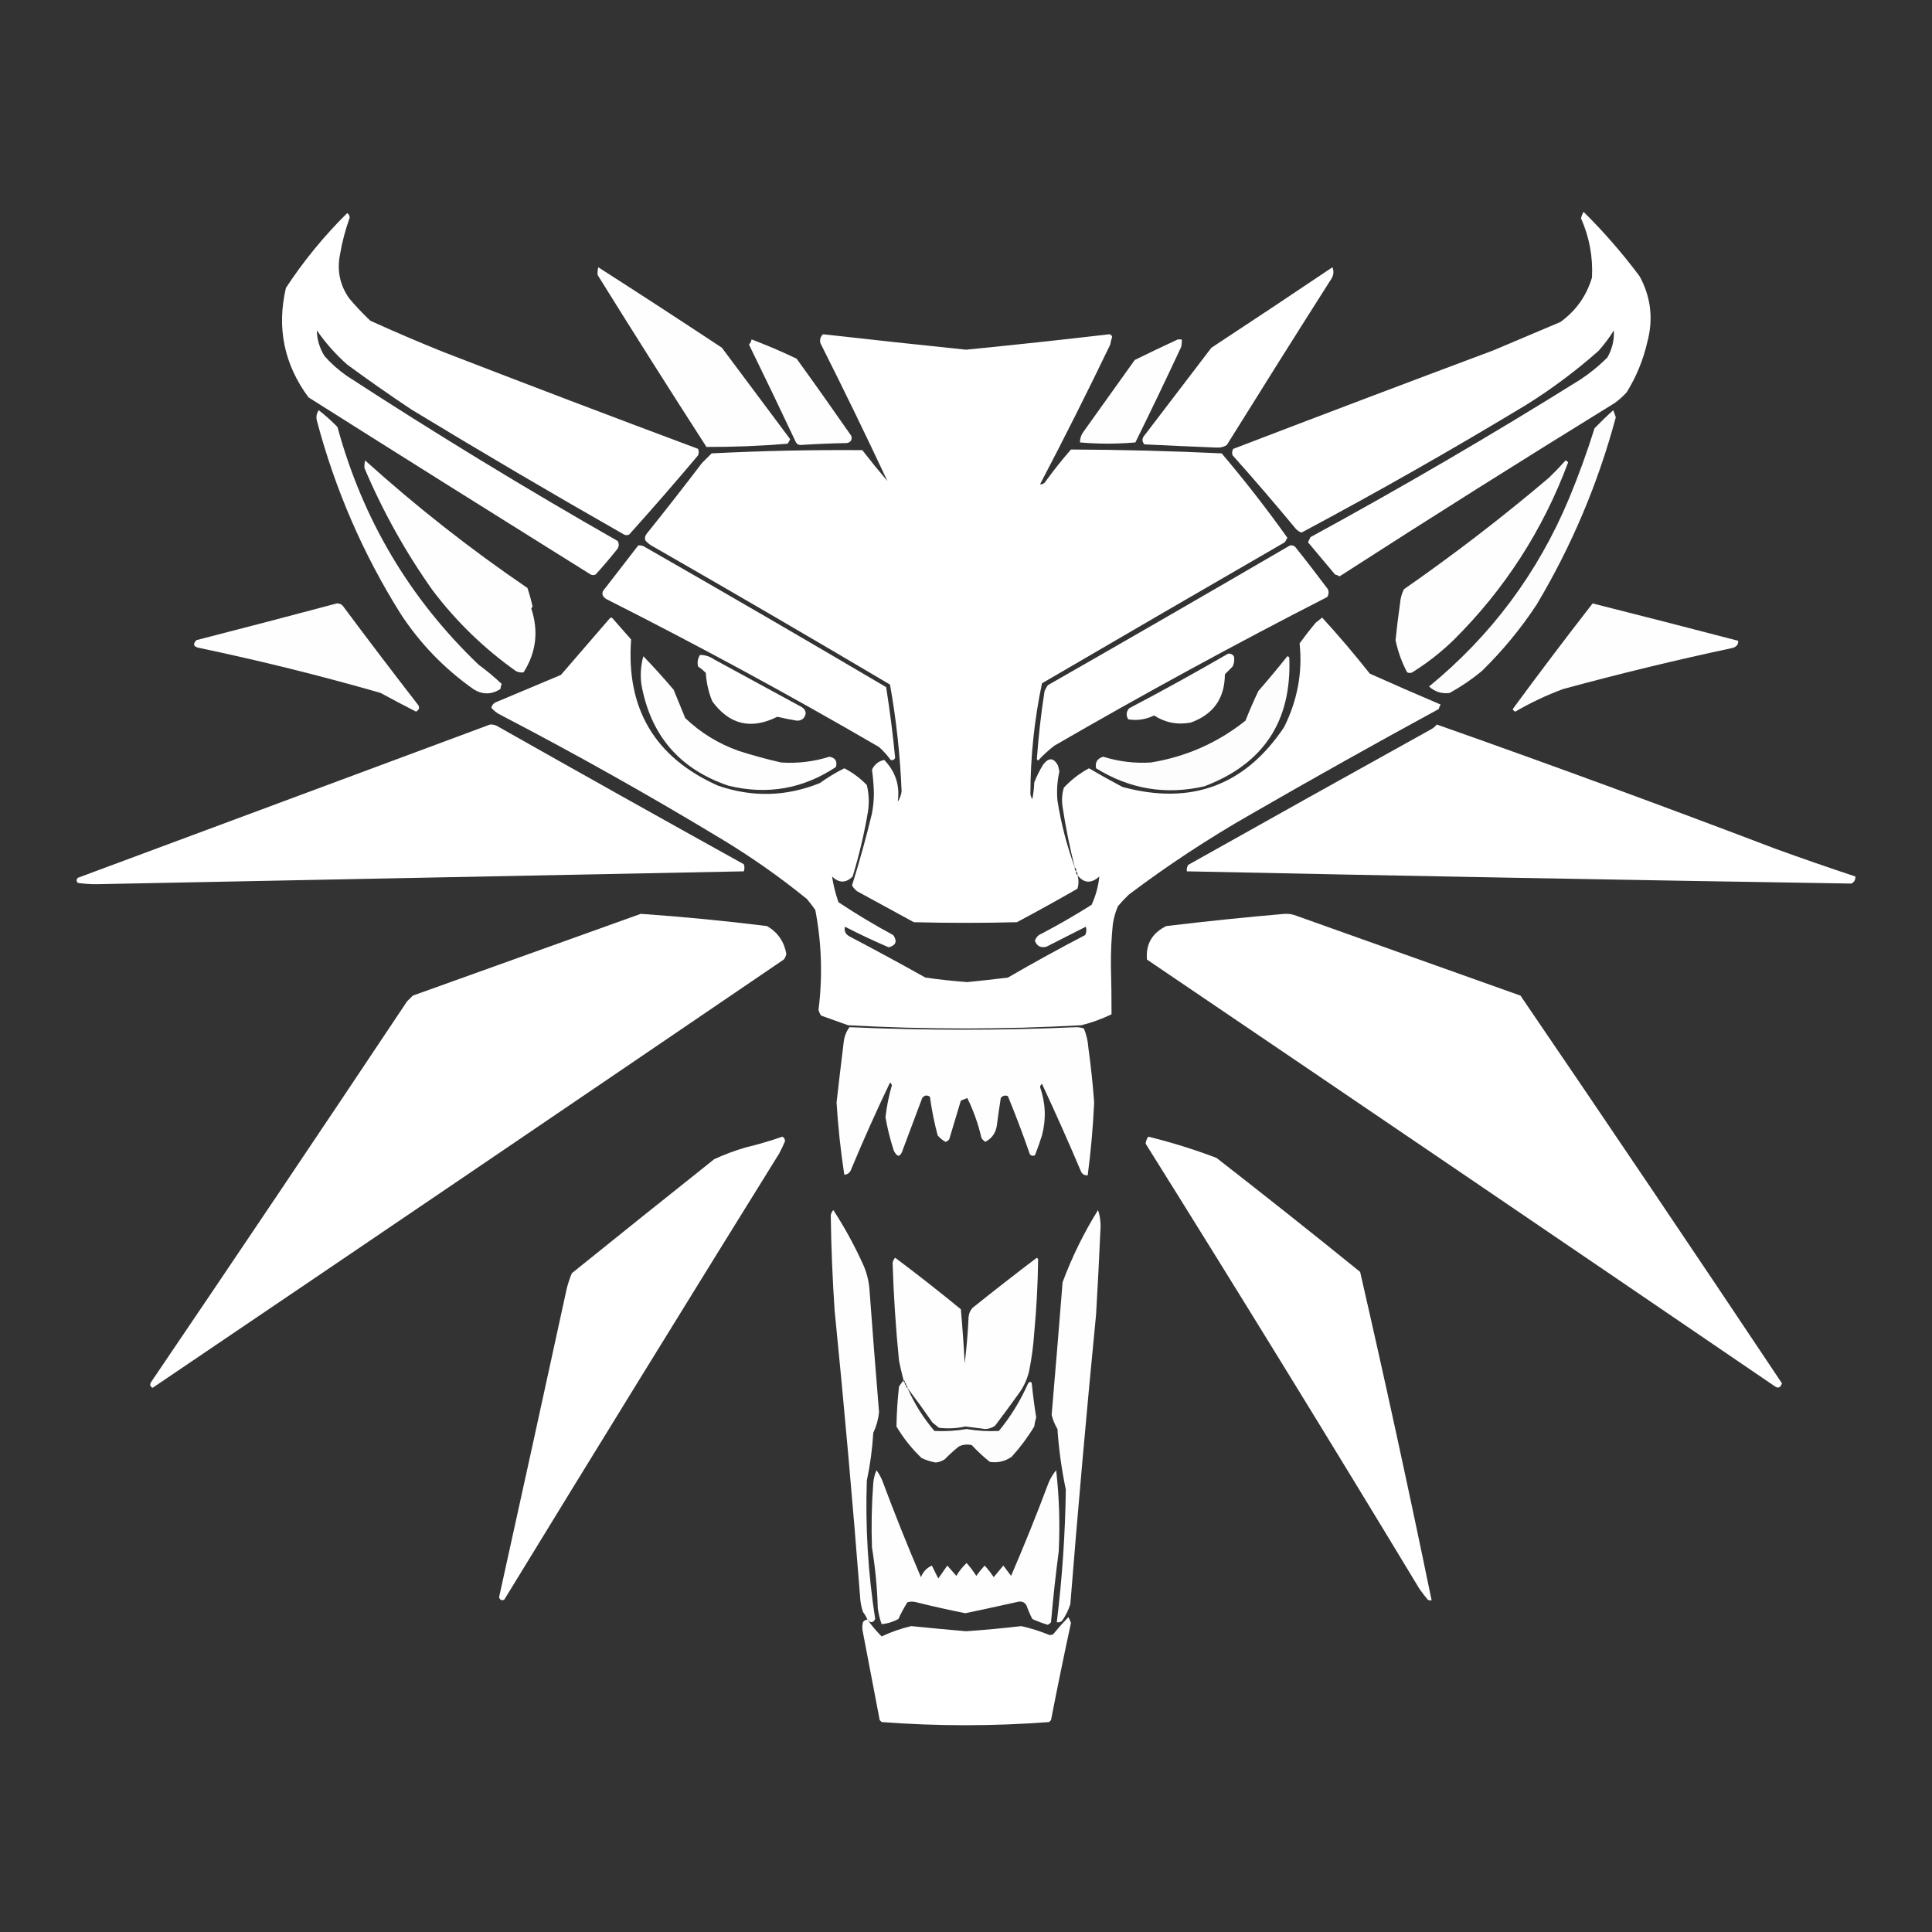 <?xml version="1.0" encoding="UTF-8"?>
<!DOCTYPE svg PUBLIC "-//W3C//DTD SVG 1.1//EN" "http://www.w3.org/Graphics/SVG/1.1/DTD/svg11.dtd">
<svg xmlns="http://www.w3.org/2000/svg" version="1.1" width="1500px" height="1500px" style="shape-rendering:geometricPrecision; text-rendering:geometricPrecision; image-rendering:optimizeQuality; fill-rule:evenodd; clip-rule:evenodd" xmlns:xlink="http://www.w3.org/1999/xlink">
<rect width="100%" height="100%" fill="#333333" stroke="none"/>
<g><path style="opacity:0.997" fill="#ffffff" d="M 1229.5,164.5 C 1245.23,180.061 1259.73,196.728 1273,214.5C 1281.76,230.59 1283.76,247.59 1279,265.5C 1275.8,279.432 1270.47,292.432 1263,304.5C 1260.16,307.675 1256.99,310.509 1253.5,313C 1181.9,357.095 1110.74,401.928 1040,447.5C 1038.93,446.809 1037.77,446.309 1036.5,446C 1029.5,437.667 1022.5,429.333 1015.5,421C 1016.17,419.667 1016.83,418.333 1017.5,417C 1088.46,378.328 1158.13,337.662 1226.5,295C 1234.25,289.924 1241.41,284.091 1248,277.5C 1251.7,270.984 1253.37,263.984 1253,256.5C 1249.49,262.191 1245.49,267.524 1241,272.5C 1223.65,287.842 1205.15,301.675 1185.5,314C 1128.11,348.699 1069.78,381.866 1010.5,413.5C 1008.74,412.872 1007.24,411.872 1006,410.5C 990.012,391.18 973.678,372.18 957,353.5C 956.349,351.765 956.515,350.098 957.5,348.5C 1024.69,322.741 1092.03,297.241 1159.5,272C 1176.83,264.667 1194.17,257.333 1211.5,250C 1223.58,241.254 1231.75,229.754 1236,215.5C 1236.83,199.507 1234,184.174 1227.5,169.5C 1227.9,167.7 1228.57,166.033 1229.5,164.5 Z"/></g>
<g><path style="opacity:0.997" fill="#ffffff" d="M 269.5,165.5 C 270.725,166.152 271.392,167.319 271.5,169C 268.079,178.529 265.579,188.029 264,197.5C 261.509,209.914 263.842,221.248 271,231.5C 276.134,237.635 281.634,243.469 287.5,249C 305.934,257.373 324.601,265.373 343.5,273C 409.539,298.567 475.705,323.734 542,348.5C 542.667,350.167 542.667,351.833 542,353.5C 524.521,374.281 506.687,394.781 488.5,415C 487.167,415.667 485.833,415.667 484.5,415C 429.039,383.437 374.039,351.103 319.5,318C 302.557,306.723 285.89,295.056 269.5,283C 260.552,275.058 252.719,266.225 246,256.5C 246.13,263.68 248.13,270.347 252,276.5C 257.188,282.352 263.021,287.519 269.5,292C 338.199,336.688 408.199,379.355 479.5,420C 480.692,421.945 480.692,423.945 479.5,426C 474.079,432.82 468.412,439.487 462.5,446C 461.167,446.667 459.833,446.667 458.5,446C 385.367,400.364 312.367,354.531 239.5,308.5C 220.559,282.852 214.726,254.519 222,223.5C 235.747,202.574 251.58,183.241 269.5,165.5 Z"/></g>
<g><path style="opacity:0.996" fill="#ffffff" d="M 464.5,207.5 C 496.614,228.063 528.614,248.897 560.5,270C 578.167,293.667 595.833,317.333 613.5,341C 612.929,342.205 612.262,343.372 611.5,344.5C 590.555,346.246 569.555,347.079 548.5,347C 520,302.808 491.834,258.308 464,213.5C 463.82,211.512 463.986,209.512 464.5,207.5 Z"/></g>
<g><path style="opacity:0.997" fill="#ffffff" d="M 1034.5,207.5 C 1035.88,210.933 1035.38,214.266 1033,217.5C 1005.96,260.039 979.127,302.706 952.5,345.5C 950.121,347.042 947.454,347.709 944.5,347.5C 925.831,346.75 907.164,345.917 888.5,345C 886.376,342.592 886.543,340.092 889,337.5C 906.167,315 923.333,292.5 940.5,270C 972.01,249.304 1003.34,228.47 1034.5,207.5 Z"/></g>
<g><path style="opacity:0.999" fill="#ffffff" d="M 834.5,673.5 C 834.263,674.791 834.596,675.791 835.5,676.5C 835.263,677.791 835.596,678.791 836.5,679.5C 837.61,683.051 837.61,686.551 836.5,690C 820.899,698.963 805.232,707.63 789.5,716C 762.833,716.667 736.167,716.667 709.5,716C 694.853,708.033 680.187,700.033 665.5,692C 663.878,690.705 662.545,689.205 661.5,687.5C 667.292,668.998 672.459,650.331 677,631.5C 677.954,626.38 678.454,621.213 678.5,616C 678.348,609.749 677.848,603.583 677,597.5C 679.124,593.344 682.29,590.844 686.5,590C 695.309,599.118 698.809,609.951 697,622.5C 698.583,620.089 699.583,617.422 700,614.5C 698.895,586.656 695.895,558.989 691,531.5C 629.739,495.235 568.239,459.402 506.5,424C 504.391,422.859 502.558,421.359 501,419.5C 500.48,417.711 500.813,416.044 502,414.5C 516.575,396.348 530.908,378.015 545,359.5C 547.554,356.946 550.054,354.446 552.5,352C 591.497,350.02 630.497,349.187 669.5,349.5C 675.811,357.645 682.311,365.645 689,373.5C 672.2,337.663 654.867,301.996 637,266.5C 636.262,263.788 636.929,261.455 639,259.5C 675.929,263.676 712.929,267.676 750,271.5C 787.226,267.827 824.393,263.827 861.5,259.5C 862.5,259.833 863.167,260.5 863.5,261.5C 862.811,263.444 862.311,265.444 862,267.5C 844.366,304.159 826.2,340.326 807.5,376C 809.387,376.163 810.887,375.329 812,373.5C 818.12,365.045 824.62,356.879 831.5,349C 870.514,349.15 909.514,350.15 948.5,352C 966.424,373.094 983.424,394.927 999.5,417.5C 998.96,418.748 998.293,419.915 997.5,421C 934.52,457.401 871.687,493.901 809,530.5C 803.041,558.843 800.041,587.509 800,616.5C 800.219,617.938 800.719,619.271 801.5,620.5C 802.328,616.204 802.828,611.871 803,607.5C 804.894,602.608 807.228,597.941 810,593.5C 814.353,587.896 818.186,588.229 821.5,594.5C 821.833,596 822.167,597.5 822.5,599C 820.826,606.428 820.326,613.928 821,621.5C 823.806,639.393 828.306,656.726 834.5,673.5 Z"/></g>
<g><path style="opacity:0.996" fill="#ffffff" d="M 583.5,263.5 C 595.344,267.991 607.011,272.991 618.5,278.5C 632.861,298.361 647.028,318.361 661,338.5C 661.75,341.493 660.583,343.327 657.5,344C 645.474,344.206 633.474,344.706 621.5,345.5C 619.971,345.471 618.804,344.804 618,343.5C 606.21,318.472 594.044,293.139 581.5,267.5C 582.63,266.378 583.297,265.044 583.5,263.5 Z"/></g>
<g><path style="opacity:0.994" fill="#ffffff" d="M 914.5,263.5 C 915.5,263.5 916.5,263.5 917.5,263.5C 917.662,265.527 917.495,267.527 917,269.5C 905.423,294.319 893.59,318.986 881.5,343.5C 867.153,344.764 852.82,344.764 838.5,343.5C 838.46,340.575 839.293,337.909 841,335.5C 854.333,316.833 867.667,298.167 881,279.5C 892.12,274.023 903.287,268.69 914.5,263.5 Z"/></g>
<g><path style="opacity:0.993" fill="#ffffff" d="M 247.5,318.5 C 252.584,322.474 257.418,326.808 262,331.5C 281.577,403.328 318.077,464.828 371.5,516C 377.792,520.623 383.792,525.623 389.5,531C 388.949,532.398 388.616,533.732 388.5,535C 381.408,539.434 374.408,539.434 367.5,535C 344.941,519.108 326.108,499.608 311,476.5C 281.794,429.92 260.127,379.92 246,326.5C 245.288,323.562 245.788,320.896 247.5,318.5 Z"/></g>
<g><path style="opacity:0.992" fill="#ffffff" d="M 1252.5,318.5 C 1253.22,320.218 1253.89,322.052 1254.5,324C 1240.71,375.413 1220.21,423.913 1193,469.5C 1180.72,488.123 1166.55,505.29 1150.5,521C 1142.71,527.449 1134.38,533.116 1125.5,538C 1119.39,538.805 1114.05,537.139 1109.5,533C 1157.64,493.616 1193.8,445.116 1218,387.5C 1225.51,369.472 1232.18,351.138 1238,332.5C 1242.73,327.603 1247.56,322.936 1252.5,318.5 Z"/></g>
<g><path style="opacity:0.996" fill="#ffffff" d="M 283.5,357.5 C 323.261,393.377 365.261,426.377 409.5,456.5C 411.099,461.26 412.432,466.093 413.5,471C 413.043,471.414 412.709,471.914 412.5,472.5C 418.295,490.05 416.295,506.55 406.5,522C 404.447,522.325 402.447,521.991 400.5,521C 375.815,503.472 354.315,482.638 336,458.5C 314.985,428.88 297.318,397.213 283,363.5C 282.82,361.512 282.986,359.512 283.5,357.5 Z"/></g>
<g><path style="opacity:0.996" fill="#ffffff" d="M 1215.5,357.5 C 1216.29,357.783 1216.96,358.283 1217.5,359C 1197.88,411.592 1168.21,457.592 1128.5,497C 1118.69,506.479 1108.03,514.812 1096.5,522C 1095.17,522.667 1093.83,522.667 1092.5,522C 1088.31,514.087 1085.31,505.754 1083.5,497C 1084.46,487.475 1085.63,477.975 1087,468.5C 1087.26,464.623 1088.26,460.957 1090,457.5C 1128.85,430.483 1166.35,401.65 1202.5,371C 1207.04,366.631 1211.37,362.131 1215.5,357.5 Z"/></g>
<g><path style="opacity:0.997" fill="#ffffff" d="M 495.5,423.5 C 496.873,423.343 498.207,423.51 499.5,424C 562.592,460.101 625.426,496.601 688,533.5C 690.904,551.82 693.237,570.153 695,588.5C 694.163,590.007 692.996,590.507 691.5,590C 688.87,586.368 685.87,583.035 682.5,580C 613.111,539.633 542.445,501.3 470.5,465C 466.94,462.52 466.773,459.686 470,456.5C 478.509,445.47 487.009,434.47 495.5,423.5 Z"/></g>
<g><path style="opacity:0.997" fill="#ffffff" d="M 1001.5,423.5 C 1002.98,423.238 1004.31,423.571 1005.5,424.5C 1014.19,435.357 1022.69,446.357 1031,457.5C 1031.81,459.579 1031.64,461.579 1030.5,463.5C 958.84,500.163 888.174,538.663 818.5,579C 813.981,582.522 809.815,586.355 806,590.5C 805.667,590.167 805.333,589.833 805,589.5C 806.29,571.506 808.29,553.839 811,536.5C 811.707,534.919 812.54,533.419 813.5,532C 876.393,496.059 939.06,459.892 1001.5,423.5 Z"/></g>
<g><path style="opacity:0.996" fill="#ffffff" d="M 261.5,468.5 C 263.903,468.393 265.736,469.393 267,471.5C 285.757,496.68 304.757,521.68 324,546.5C 326.129,548.909 325.796,550.909 323,552.5C 313.801,547.816 304.635,542.983 295.5,538C 249.263,524.691 202.263,513.025 154.5,503C 150.21,502.132 149.544,500.132 152.5,497C 188.993,487.628 225.327,478.128 261.5,468.5 Z"/></g>
<g><path style="opacity:0.996" fill="#ffffff" d="M 1236.5,468.5 C 1274.22,478.013 1311.89,487.68 1349.5,497.5C 1349.82,500.087 1348.48,501.92 1345.5,503C 1301.22,512.426 1257.22,523.093 1213.5,535C 1200.65,539.758 1188.32,545.591 1176.5,552.5C 1175.5,552.167 1174.83,551.5 1174.5,550.5C 1194.81,522.865 1215.47,495.531 1236.5,468.5 Z"/></g>
<g><path style="opacity:0.997" fill="#ffffff" d="M 836.5,679.5 C 836.737,678.209 836.404,677.209 835.5,676.5C 835.737,675.209 835.404,674.209 834.5,673.5C 830.544,658.006 827.377,642.339 825,626.5C 824.174,621.411 824.508,616.411 826,611.5C 831.73,605.398 838.23,600.398 845.5,596.5C 854.036,601.528 862.702,606.362 871.5,611C 924.83,625.411 966.663,609.911 997,564.5C 1007.39,543.589 1011.39,521.922 1009,499.5C 1012.98,494.023 1017.14,488.69 1021.5,483.5C 1023.17,482.167 1024.83,480.833 1026.5,479.5C 1039.37,493.534 1051.7,508.034 1063.5,523C 1081.75,531.194 1100.08,539.194 1118.5,547C 1117.81,548.067 1117.31,549.234 1117,550.5C 1068.06,577.123 1019.56,604.29 971.5,632C 938.454,650.848 906.787,671.682 876.5,694.5C 873.512,697.323 870.678,700.323 868,703.5C 866.046,707.981 864.713,712.648 864,717.5C 862.927,728.13 862.427,738.797 862.5,749.5C 862.848,762.456 863.014,775.123 863,787.5C 855.478,791.119 847.644,793.953 839.5,796C 779.23,799.319 718.897,799.319 658.5,796C 651.5,793.5 644.5,791 637.5,788.5C 636.544,787.135 635.878,785.635 635.5,784C 638.755,758.026 637.922,732.193 633,706.5C 630.955,703.577 628.788,700.743 626.5,698C 605.252,680.747 582.919,665.08 559.5,651C 503.568,617.198 446.568,585.198 388.5,555C 385.764,553.638 383.431,551.804 381.5,549.5C 382.032,547.259 383.365,545.759 385.5,545C 402.136,538.018 418.803,531.018 435.5,524C 448.138,509.359 460.804,494.692 473.5,480C 474.167,479.333 474.833,479.333 475.5,480C 480.333,485.5 485.167,491 490,496.5C 485.975,550.305 508.475,588.138 557.5,610C 584.132,619.167 610.465,618.5 636.5,608C 642.539,603.649 648.872,599.815 655.5,596.5C 662.013,599.836 667.846,604.17 673,609.5C 674.586,616.057 674.92,622.724 674,629.5C 671.1,646.766 667.1,663.766 662,680.5C 656.742,685.743 651.409,685.743 646,680.5C 647.02,687.245 648.686,693.912 651,700.5C 664.72,709.616 678.886,718.116 693.5,726C 696.809,730.776 695.642,733.942 690,735.5C 678.458,730.545 667.124,725.212 656,719.5C 655.254,722.789 656.42,725.289 659.5,727C 679.295,737.398 698.961,748.065 718.5,759C 729.282,760.524 740.115,761.69 751,762.5C 761.528,761.451 772.028,760.284 782.5,759C 802.286,747.532 822.286,736.532 842.5,726C 843.591,723.936 843.758,721.769 843,719.5C 832.851,724.663 822.684,729.83 812.5,735C 808.139,736.153 805.139,734.653 803.5,730.5C 804.301,727.867 805.967,726.033 808.5,725C 821.795,718.019 834.795,710.519 847.5,702.5C 850.79,695.325 852.79,687.992 853.5,680.5C 847.253,686.166 841.586,685.833 836.5,679.5 Z"/></g>
<g><path style="opacity:0.995" fill="#ffffff" d="M 499.5,509.5 C 507.533,517.832 515.367,526.498 523,535.5C 526,542.833 529,550.167 532,557.5C 543.943,568.897 557.776,577.397 573.5,583C 584.362,586.466 595.362,589.466 606.5,592C 619.265,592.846 631.765,591.346 644,587.5C 648.586,588.408 650.252,591.074 649,595.5C 623.403,612.516 595.57,617.349 565.5,610C 527.64,597.134 505.14,570.967 498,531.5C 496.99,523.999 497.49,516.665 499.5,509.5 Z"/></g>
<g><path style="opacity:0.992" fill="#ffffff" d="M 999.5,509.5 C 1000.12,509.611 1000.62,509.944 1001,510.5C 1003.01,559.798 981.014,593.131 935,610.5C 905.173,617.352 877.173,612.685 851,596.5C 850.05,591.924 851.883,588.924 856.5,587.5C 868.567,591.281 880.9,592.781 893.5,592C 920.914,587.538 945.414,576.705 967,559.5C 970.075,551.686 973.409,544.02 977,536.5C 984.764,527.583 992.264,518.583 999.5,509.5 Z"/></g>
<g><path style="opacity:1" fill="#ffffff" d="M 543.5,508.5 C 547.511,508.502 551.178,509.668 554.5,512C 577.167,524.333 599.833,536.667 622.5,549C 625.925,551.285 626.425,554.118 624,557.5C 622.527,559.007 620.693,559.674 618.5,559.5C 613.471,558.66 608.471,557.66 603.5,556.5C 583.155,566.675 566.321,562.675 553,544.5C 550.136,537.462 548.469,530.128 548,522.5C 546.185,520.595 544.185,518.928 542,517.5C 541.207,514.259 541.707,511.259 543.5,508.5 Z"/></g>
<g><path style="opacity:1" fill="#ffffff" d="M 547.5,511.5 C 546.414,511.62 545.747,512.287 545.5,513.5C 545.846,514.849 546.179,516.183 546.5,517.5C 543.408,516.505 542.741,514.505 544.5,511.5C 545.614,510.224 546.614,510.224 547.5,511.5 Z"/></g>
<g><path style="opacity:1" fill="#ffffff" d="M 953.5,507.5 C 955.39,507.297 956.89,507.963 958,509.5C 958.584,512.257 958.25,514.923 957,517.5C 954.973,519.527 952.973,521.527 951,523.5C 950.905,542.196 942.071,554.696 924.5,561C 914.23,562.936 904.73,561.103 896,555.5C 889.571,558.615 882.905,559.615 876,558.5C 874.18,555.596 874.346,552.763 876.5,550C 902.55,536.313 928.217,522.146 953.5,507.5 Z"/></g>
<g><path style="opacity:1" fill="#ffffff" d="M 952.5,517.5 C 953.626,516.142 953.626,514.808 952.5,513.5C 950.382,514.946 948.049,515.613 945.5,515.5C 948.687,513.65 951.853,511.65 955,509.5C 956.632,511.707 956.632,514.04 955,516.5C 954.329,517.252 953.496,517.586 952.5,517.5 Z"/></g>
<g><path style="opacity:0.941" fill="#ffffff" d="M 952.5,517.5 C 952.19,519.144 951.19,520.144 949.5,520.5C 949.81,518.856 950.81,517.856 952.5,517.5 Z"/></g>
<g><path style="opacity:0.733" fill="#ffffff" d="M 546.5,517.5 C 548.716,518.203 550.549,519.536 552,521.5C 552.58,528.65 553.914,535.65 556,542.5C 559.002,546.334 562.169,550 565.5,553.5C 556.154,547.701 551.154,539.201 550.5,528C 550.833,526.333 551.167,524.667 551.5,523C 549.627,521.296 547.96,519.463 546.5,517.5 Z"/></g>
<g><path style="opacity:1" fill="#ffffff" d="M 945.5,515.5 C 942.795,519.193 939.128,521.193 934.5,521.5C 937.999,519.25 941.665,517.25 945.5,515.5 Z"/></g>
<g><path style="opacity:1" fill="#ffffff" d="M 949.5,520.5 C 948.733,524.415 948.233,528.415 948,532.5C 947.833,530.5 947.667,528.5 947.5,526.5C 947.539,524.048 948.206,522.048 949.5,520.5 Z"/></g>
<g><path style="opacity:1" fill="#ffffff" d="M 547.5,511.5 C 569.365,522.931 591.032,534.597 612.5,546.5C 611.127,546.657 609.793,546.49 608.5,546C 590.376,535.607 572.043,525.774 553.5,516.5C 551.469,514.825 549.469,513.159 547.5,511.5 Z"/></g>
<g><path style="opacity:1" fill="#ffffff" d="M 934.5,521.5 C 931.873,525.315 928.206,527.315 923.5,527.5C 926.999,525.25 930.665,523.25 934.5,521.5 Z"/></g>
<g><path style="opacity:1" fill="#ffffff" d="M 923.5,527.5 C 921.441,529.594 919.107,531.428 916.5,533C 915.207,533.49 913.873,533.657 912.5,533.5C 915.723,530.753 919.389,528.753 923.5,527.5 Z"/></g>
<g><path style="opacity:1" fill="#ffffff" d="M 912.5,533.5 C 909.795,537.193 906.128,539.193 901.5,539.5C 904.999,537.25 908.665,535.25 912.5,533.5 Z"/></g>
<g><path style="opacity:0.896" fill="#ffffff" d="M 945.5,535.5 C 946.117,539.996 944.617,543.996 941,547.5C 942.709,543.718 944.209,539.718 945.5,535.5 Z"/></g>
<g><path style="opacity:1" fill="#ffffff" d="M 901.5,539.5 C 899.236,541.314 896.903,543.147 894.5,545C 893.207,545.49 891.873,545.657 890.5,545.5C 893.678,542.742 897.345,540.742 901.5,539.5 Z"/></g>
<g><path style="opacity:0.839" fill="#ffffff" d="M 890.5,545.5 C 888.441,547.594 886.107,549.428 883.5,551C 881.975,552.009 880.308,552.509 878.5,552.5C 878.5,553.833 878.5,555.167 878.5,556.5C 880.199,556.34 881.866,556.506 883.5,557C 881.421,557.808 879.421,557.641 877.5,556.5C 876.385,555.402 876.385,554.235 877.5,553C 881.483,549.842 885.816,547.342 890.5,545.5 Z"/></g>
<g><path style="opacity:0.896" fill="#ffffff" d="M 933.5,552.5 C 935.379,552.393 935.712,552.893 934.5,554C 931.942,555.626 929.275,556.626 926.5,557C 928.898,555.476 931.231,553.976 933.5,552.5 Z"/></g>
<g><path style="opacity:1" fill="#ffffff" d="M 565.5,553.5 C 566.756,553.461 567.756,553.961 568.5,555C 567.002,555.585 566.002,555.085 565.5,553.5 Z"/></g>
<g><path style="opacity:0.694" fill="#ffffff" d="M 605.5,553.5 C 601.317,554.257 597.317,555.59 593.5,557.5C 596.889,553.781 600.889,552.448 605.5,553.5 Z"/></g>
<g><path style="opacity:1" fill="#ffffff" d="M 605.5,553.5 C 608.067,553.721 610.401,554.388 612.5,555.5C 609.772,555.829 607.438,555.163 605.5,553.5 Z"/></g>
<g><path style="opacity:1" fill="#ffffff" d="M 898.5,554.5 C 899.497,553.287 900.497,553.454 901.5,555C 900.423,555.47 899.423,555.303 898.5,554.5 Z"/></g>
<g><path style="opacity:1" fill="#ffffff" d="M 612.5,546.5 C 616.469,548.151 620.135,550.318 623.5,553C 622.833,554.333 622.167,555.667 621.5,557C 618.183,557.781 615.183,557.281 612.5,555.5C 615.167,555.5 617.833,555.5 620.5,555.5C 620.762,554.022 620.429,552.689 619.5,551.5C 616.501,550.524 614.168,548.858 612.5,546.5 Z"/></g>
<g><path style="opacity:1" fill="#ffffff" d="M 593.5,557.5 C 592.737,558.268 591.737,558.768 590.5,559C 585.167,559.667 579.833,559.667 574.5,559C 580.857,558.654 587.19,558.154 593.5,557.5 Z"/></g>
<g><path style="opacity:1" fill="#ffffff" d="M 906.5,558.5 C 906.917,557.876 907.584,557.543 908.5,557.5C 913.47,558.229 918.47,558.729 923.5,559C 917.796,559.687 912.13,559.521 906.5,558.5 Z"/></g>
<g><path style="opacity:0.998" fill="#ffffff" d="M 380.5,562.5 C 382.655,562.372 384.655,562.872 386.5,564C 449.941,599.892 513.608,635.558 577.5,671C 578.138,672.707 578.138,674.54 577.5,676.5C 410.059,679.841 242.392,683.175 74.5,686.5C 69.783,686.473 65.117,686.14 60.5,685.5C 59.167,684.167 59.167,682.833 60.5,681.5C 167.332,641.784 273.999,602.118 380.5,562.5 Z"/></g>
<g><path style="opacity:0.998" fill="#ffffff" d="M 1115.5,562.5 C 1203.53,593.565 1291.19,625.732 1378.5,659C 1399.1,666.47 1419.76,673.637 1440.5,680.5C 1440.67,682.993 1439.67,684.826 1437.5,686C 1265.36,683.27 1093.36,680.103 921.5,676.5C 921.215,674.712 921.548,673.045 922.5,671.5C 985.332,636.199 1048.33,601.032 1111.5,566C 1113.09,565.051 1114.43,563.885 1115.5,562.5 Z"/></g>
<g><path style="opacity:0.999" fill="#ffffff" d="M 497.5,709.5 C 530.473,711.8 563.14,714.967 595.5,719C 603.772,723.79 608.772,730.956 610.5,740.5C 610.24,742.187 609.573,743.687 608.5,745C 445.296,856.096 281.963,966.929 118.5,1077.5C 116.717,1076.65 116.217,1075.32 117,1073.5C 183.716,975.112 250.05,876.445 316,777.5C 317.5,776 319,774.5 320.5,773C 379.607,751.763 438.607,730.596 497.5,709.5 Z"/></g>
<g><path style="opacity:0.999" fill="#ffffff" d="M 997.5,709.5 C 1000.61,709.351 1003.61,709.851 1006.5,711C 1064.53,731.686 1122.53,752.353 1180.5,773C 1248.66,872.988 1316.33,973.321 1383.5,1074C 1382.38,1077.57 1380.38,1078.23 1377.5,1076C 1215.33,965.414 1052.99,855.081 890.5,745C 889.484,733.049 894.484,724.382 905.5,719C 936.251,715.308 966.918,712.141 997.5,709.5 Z"/></g>
<g><path style="opacity:0.996" fill="#ffffff" d="M 659.5,797.5 C 718.334,800.117 777.167,800.117 836,797.5C 837.894,797.58 839.727,797.913 841.5,798.5C 843.489,803.275 844.656,808.275 845,813.5C 846.971,827.629 848.471,841.795 849.5,856C 848.632,874.914 846.966,893.747 844.5,912.5C 842.286,912.709 840.619,911.876 839.5,910C 829.728,886.959 819.562,864.126 809,841.5C 808.13,842.108 807.63,842.941 807.5,844C 811.823,856.378 812.323,868.878 809,881.5C 807.359,886.759 805.525,891.926 803.5,897C 801.112,897.865 799.612,897.032 799,894.5C 793.885,879.816 788.385,865.316 782.5,851C 780.299,850.175 778.466,850.675 777,852.5C 775.891,859.485 774.891,866.485 774,873.5C 773.182,879.507 770.182,883.84 765,886.5C 763.779,885.728 762.779,884.728 762,883.5C 759.489,872.625 755.822,862.292 751,852.5C 749.333,853.167 747.667,853.833 746,854.5C 743.007,864.49 740.007,874.49 737,884.5C 736.261,885.574 735.261,886.241 734,886.5C 731.719,885.224 729.719,883.557 728,881.5C 725.357,871.643 723.357,861.643 722,851.5C 719.67,849.968 717.67,850.302 716,852.5C 711,865.833 706,879.167 701,892.5C 699.107,898.484 696.774,898.818 694,893.5C 691.202,884.975 689.036,876.309 687.5,867.5C 688.414,859.019 690.08,850.686 692.5,842.5C 692.192,841.692 691.692,841.025 691,840.5C 680.426,862.548 670.426,884.881 661,907.5C 660.044,910.403 658.211,911.903 655.5,912C 652.664,893.48 650.664,874.814 649.5,856C 651.26,840.496 653.093,824.996 655,809.5C 655.43,805.038 656.93,801.038 659.5,797.5 Z"/></g>
<g><path style="opacity:0.998" fill="#ffffff" d="M 607.5,882.5 C 608.725,883.152 609.392,884.319 609.5,886C 608.155,889.192 606.655,892.359 605,895.5C 533.47,1010.72 462.303,1126.22 391.5,1242C 389.393,1242.85 388.059,1242.19 387.5,1240C 405.074,1160.49 422.574,1080.66 440,1000.5C 441.027,996.392 442.36,992.392 444,988.5C 480.742,958.88 517.575,929.38 554.5,900C 562.267,896.41 570.267,893.41 578.5,891C 588.412,888.595 598.079,885.761 607.5,882.5 Z"/></g>
<g><path style="opacity:0.998" fill="#ffffff" d="M 891.5,882.5 C 909.498,886.916 927.164,892.416 944.5,899C 981.955,928.119 1019.12,957.619 1056,987.5C 1075.46,1072.29 1093.96,1157.29 1111.5,1242.5C 1110.45,1242.65 1109.45,1242.48 1108.5,1242C 1106.21,1239.26 1104.05,1236.42 1102,1233.5C 1032.06,1117.78 961.224,1002.61 889.5,888C 889.554,886.267 890.22,884.434 891.5,882.5 Z"/></g>
<g><path style="opacity:0.993" fill="#ffffff" d="M 673.5,1257.5 C 672.609,1255.39 671.442,1253.39 670,1251.5C 669.012,1248.58 668.346,1245.58 668,1242.5C 662.138,1167.14 655.471,1092.14 648,1017.5C 646.334,992.847 645.334,968.18 645,943.5C 645.29,941.956 645.956,940.623 647,939.5C 655.668,952.827 663.335,966.827 670,981.5C 672.76,987.541 674.427,993.874 675,1000.5C 677.358,1032.51 679.858,1064.51 682.5,1096.5C 681.878,1102.08 680.378,1107.41 678,1112.5C 677.268,1124.96 675.601,1137.29 673,1149.5C 671.78,1185.55 673.947,1221.38 679.5,1257C 677.888,1260.1 675.888,1260.27 673.5,1257.5 Z"/></g>
<g><path style="opacity:0.994" fill="#ffffff" d="M 852.5,939.5 C 853.825,943.276 854.491,947.443 854.5,952C 853.5,974.842 852.333,997.676 851,1020.5C 843.672,1095.44 837.006,1170.44 831,1245.5C 829.52,1250.15 827.354,1254.49 824.5,1258.5C 823.311,1259.43 821.978,1259.76 820.5,1259.5C 824.689,1225.23 827.022,1190.9 827.5,1156.5C 824.247,1140.98 822.08,1125.31 821,1109.5C 818.941,1106.05 817.441,1102.38 816.5,1098.5C 819.426,1064.2 822.26,1029.87 825,995.5C 832.332,975.837 841.499,957.17 852.5,939.5 Z"/></g>
<g><path style="opacity:0.996" fill="#ffffff" d="M 704.5,1077.5 C 704.672,1076.51 704.338,1075.84 703.5,1075.5C 703.672,1074.51 703.338,1073.84 702.5,1073.5C 702.672,1072.51 702.338,1071.84 701.5,1071.5C 700.185,1066.57 699.019,1061.57 698,1056.5C 695.479,1031.2 693.812,1005.87 693,980.5C 693.29,978.956 693.956,977.623 695,976.5C 712.287,989.452 729.287,1002.79 746,1016.5C 747.241,1030.47 748.241,1044.47 749,1058.5C 750.458,1046.54 751.458,1034.54 752,1022.5C 752.249,1019.82 753.249,1017.49 755,1015.5C 771.486,1002.26 788.152,989.258 805,976.5C 805.333,976.833 805.667,977.167 806,977.5C 805.777,996.524 804.777,1015.52 803,1034.5C 802.324,1044.6 800.991,1054.6 799,1064.5C 797.631,1070.28 795.297,1075.62 792,1080.5C 785.622,1089.42 779.122,1098.26 772.5,1107C 770.232,1108.55 767.732,1109.39 765,1109.5C 759.839,1108.79 754.672,1108.13 749.5,1107.5C 742.677,1109.03 735.843,1109.36 729,1108.5C 727.326,1107.16 725.659,1105.83 724,1104.5C 717.637,1095.32 711.137,1086.32 704.5,1077.5 Z"/></g>
<g><path style="opacity:0.992" fill="#ffffff" d="M 701.5,1071.5 C 701.328,1072.49 701.662,1073.16 702.5,1073.5C 702.328,1074.49 702.662,1075.16 703.5,1075.5C 703.328,1076.49 703.662,1077.16 704.5,1077.5C 709.852,1089.7 716.852,1100.87 725.5,1111C 733.873,1111.41 742.206,1110.91 750.5,1109.5C 758.794,1110.91 767.127,1111.41 775.5,1111C 784.63,1099.92 792.13,1087.75 798,1074.5C 798.853,1072.88 799.853,1072.54 801,1073.5C 801.905,1082.55 803.072,1091.55 804.5,1100.5C 803.787,1102.78 803.287,1105.11 803,1107.5C 797.937,1115.9 792.104,1123.73 785.5,1131C 780.372,1134.6 774.705,1135.93 768.5,1135C 763.533,1131.03 758.866,1126.7 754.5,1122C 751.036,1121.18 747.702,1121.52 744.5,1123C 740.644,1126.1 736.977,1129.43 733.5,1133C 731.361,1134.4 729.028,1135.24 726.5,1135.5C 722.675,1134.84 719.008,1133.67 715.5,1132C 707.859,1124.7 701.359,1116.53 696,1107.5C 696.183,1096.94 696.849,1086.6 698,1076.5C 699.189,1074.77 700.356,1073.1 701.5,1071.5 Z"/></g>
<g><path style="opacity:0.995" fill="#ffffff" d="M 680.5,1141.5 C 682.263,1143.89 683.763,1146.55 685,1149.5C 694.413,1174.74 704.413,1199.74 715,1224.5C 716.727,1220.28 719.56,1217.28 723.5,1215.5C 725.071,1218.78 726.738,1222.11 728.5,1225.5C 730.833,1222.17 733.167,1218.83 735.5,1215.5C 737.823,1218.13 740.157,1220.79 742.5,1223.5C 744.697,1219.76 747.364,1216.43 750.5,1213.5C 753.243,1216.65 755.743,1219.99 758,1223.5C 760.007,1220.66 762.174,1218 764.5,1215.5C 767.075,1218.32 769.408,1221.32 771.5,1224.5C 773.998,1221.51 776.498,1218.51 779,1215.5C 780.991,1218.14 782.991,1220.8 785,1223.5C 795.245,1199.77 804.911,1175.77 814,1151.5C 815.497,1147.84 817.497,1144.5 820,1141.5C 822.377,1162.43 823.044,1183.43 822,1204.5C 819.589,1222.79 817.589,1241.12 816,1259.5C 815.311,1260.36 814.478,1261.02 813.5,1261.5C 809.4,1260.28 805.4,1258.78 801.5,1257C 799.78,1253.66 798.28,1250.16 797,1246.5C 795.667,1244.17 793.667,1243.17 791,1243.5C 777.182,1246.58 763.348,1249.58 749.5,1252.5C 736.763,1249.98 724.097,1247.15 711.5,1244C 709.167,1243.33 706.833,1243.33 704.5,1244C 701.872,1248.2 699.539,1252.53 697.5,1257C 693.36,1259.25 689.027,1260.59 684.5,1261C 683.055,1256.96 682.055,1252.8 681.5,1248.5C 681.068,1232.92 679.568,1217.26 677,1201.5C 676.409,1184.82 676.742,1168.15 678,1151.5C 678.307,1147.95 679.14,1144.62 680.5,1141.5 Z"/></g>
<g><path style="opacity:0.997" fill="#ffffff" d="M 673.5,1257.5 C 676.775,1262.11 680.442,1266.45 684.5,1270.5C 691.909,1267.03 699.576,1264.36 707.5,1262.5C 721.658,1263.94 735.824,1265.28 750,1266.5C 764.363,1265.5 778.697,1264.16 793,1262.5C 800.511,1264.23 807.844,1266.56 815,1269.5C 815.833,1269.33 816.667,1269.17 817.5,1269C 821.343,1264.33 825.343,1259.83 829.5,1255.5C 830.244,1256.99 830.91,1258.49 831.5,1260C 826.081,1285.09 820.914,1310.26 816,1335.5C 815.5,1336 815,1336.5 814.5,1337C 771.034,1340.28 727.7,1340.28 684.5,1337C 684,1336.5 683.5,1336 683,1335.5C 678.666,1312.83 674.332,1290.16 670,1267.5C 669.333,1264.83 669.333,1262.17 670,1259.5C 670.816,1258.18 671.983,1257.51 673.5,1257.5 Z"/></g>
</svg>
